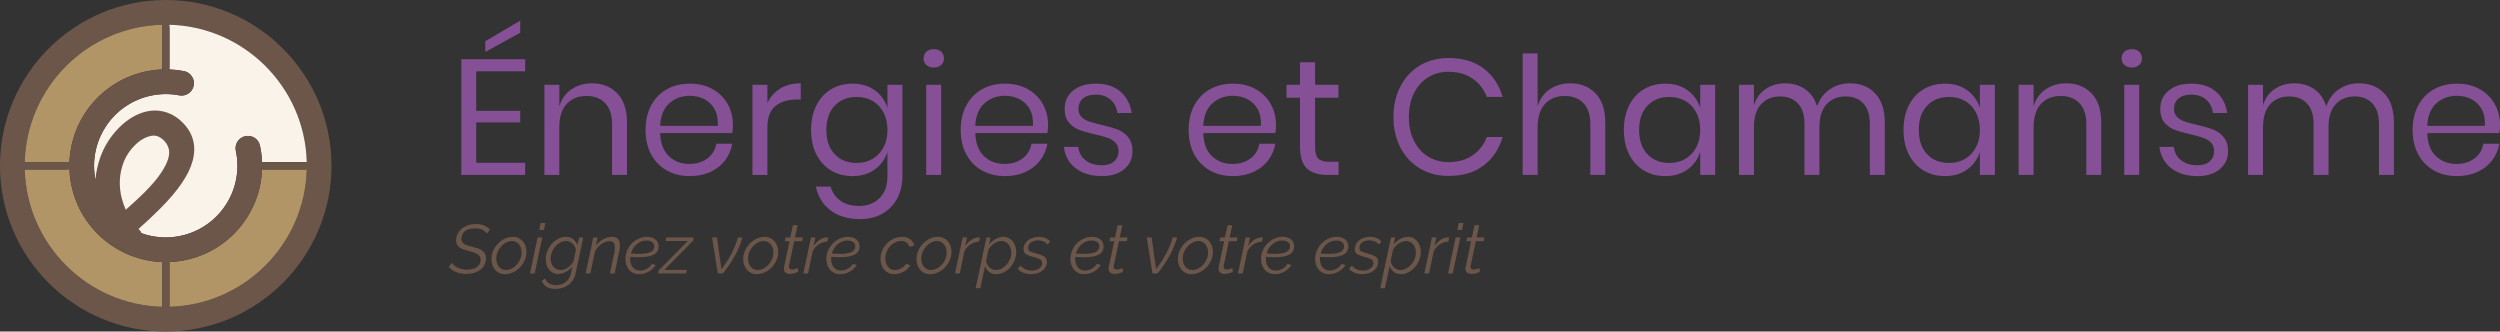 <?xml version="1.0" encoding="UTF-8"?> <svg xmlns="http://www.w3.org/2000/svg" xmlns:xlink="http://www.w3.org/1999/xlink" version="1.1" id="Calque_1" x="0px" y="0px" width="450px" height="59.672px" viewBox="0 0 450 59.672" xml:space="preserve"><rect x="0" y="0" width="450" height="59.672" fill="#333333" stroke="none"/> <g> <path fill="#6C5649" d="M29.836,0C13.382,0,0,13.383,0,29.836c0,16.45,13.382,29.836,29.836,29.836 c16.449,0,29.836-13.387,29.836-29.836C59.672,13.383,46.285,0,29.836,0z M30.503,55.218c-0.222,0.005-0.445,0.009-0.667,0.009 c-0.222,0-0.445-0.004-0.667-0.009C15.698,54.868,4.805,43.974,4.454,30.502c-0.005-0.222-0.009-0.444-0.009-0.667 c0-0.222,0.004-0.444,0.009-0.667C4.805,15.609,15.845,4.658,29.44,4.449c0.129-0.004,0.262-0.004,0.396-0.004 c0.129,0,0.262,0,0.391,0.004c13.6,0.205,24.64,11.156,24.991,24.721c0.005,0.222,0.009,0.445,0.009,0.667 c0,0.222-0.004,0.445-0.009,0.667C54.867,43.974,43.974,54.868,30.503,55.218z"></path> <path fill="#B29567" d="M55.218,30.502c-0.351,13.472-11.244,24.365-24.715,24.716v-8.049c0.982-0.04,1.969-0.164,2.946-0.374 c2.289-0.483,4.414-1.408,6.32-2.736c1.835-1.285,3.391-2.894,4.614-4.787c1.226-1.89,2.062-3.96,2.489-6.165 c0.165-0.862,0.262-1.733,0.298-2.604H55.218z"></path> <path fill="#B29567" d="M29.44,4.449c-0.165,0.12-0.271,0.311-0.271,0.534v7.52c-0.987,0.04-1.973,0.165-2.951,0.369 c-2.289,0.489-4.414,1.414-6.315,2.742c-1.84,1.285-3.396,2.894-4.618,4.783c-1.227,1.893-2.062,3.964-2.484,6.169 c-0.182,0.956-0.289,1.916-0.311,2.88c-0.12-0.169-0.316-0.276-0.538-0.276H4.454C4.805,15.609,15.845,4.658,29.44,4.449z"></path> <path fill="#B29567" d="M29.169,47.169v8.049C15.698,54.868,4.805,43.974,4.454,30.502h7.498c0.222,0,0.417-0.106,0.538-0.276 c0.026,1.077,0.151,2.152,0.382,3.222c0.489,2.289,1.409,4.414,2.742,6.321c1.284,1.835,2.893,3.391,4.782,4.617 c1.893,1.223,3.964,2.063,6.165,2.485C27.427,47.041,28.298,47.138,29.169,47.169z"></path> <path fill="#FAF3EA" d="M30.227,4.449c0.165,0.116,0.276,0.311,0.276,0.534v7.52c0.871,0.031,1.742,0.129,2.604,0.298 c1.205,0.231,1.995,1.396,1.76,2.6c-0.231,1.204-1.396,1.996-2.6,1.765c-1.694-0.329-3.418-0.307-5.121,0.053 c-1.707,0.365-3.284,1.049-4.698,2.041c-1.369,0.956-2.524,2.151-3.436,3.556c-0.685,1.053-1.204,2.187-1.555,3.374v0.004 c-0.12,0.4-0.214,0.804-0.293,1.213c-0.329,1.693-0.311,3.413,0.053,5.12c0.364,1.703,1.049,3.284,2.036,4.698 c0.36,0.511,0.751,0.995,1.178,1.443c0.004,0.005,0.004,0.005,0.004,0.005c0.707,0.752,1.502,1.419,2.378,1.986 c0,0,0.004,0,0.004,0.005c1.409,0.907,2.947,1.529,4.582,1.845c0.067,0.014,0.138,0.026,0.205,0.031 c1.631,0.293,3.28,0.263,4.916-0.089c1.707-0.36,3.289-1.049,4.702-2.035c1.365-0.956,2.521-2.151,3.432-3.56 c0.915-1.405,1.538-2.947,1.853-4.588c0.324-1.693,0.307-3.417-0.058-5.12c-0.253-1.2,0.511-2.382,1.711-2.635 c1.201-0.258,2.378,0.506,2.636,1.707c0.209,0.982,0.333,1.965,0.374,2.951h8.048C54.867,15.604,43.827,4.654,30.227,4.449z"></path> <path fill="#6C5649" d="M47.17,29.169c-0.04-0.986-0.165-1.969-0.374-2.951c-0.258-1.2-1.435-1.964-2.636-1.707 c-1.2,0.253-1.964,1.436-1.711,2.635c0.365,1.703,0.382,3.427,0.058,5.12c-0.315,1.641-0.938,3.183-1.853,4.588 c-0.911,1.408-2.067,2.604-3.432,3.56c-1.413,0.986-2.996,1.675-4.702,2.035c-1.636,0.352-3.285,0.382-4.916,0.089 c-0.066-0.005-0.138-0.018-0.205-0.031c-0.666-0.128-1.315-0.311-1.947-0.54c-0.031-0.171-0.112-0.337-0.245-0.469 c-0.095-0.095-0.188-0.192-0.278-0.291c0.664-0.579,1.275-1.131,1.824-1.648c0.745-0.699,1.434-1.366,2.048-1.981 c3.264-3.263,5.182-6.078,5.868-8.606c0.724-2.671,0.114-5.002-1.812-6.929c-0.841-0.84-1.771-1.439-2.765-1.779 c-0.992-0.339-2.008-0.447-3.02-0.321c-0.987,0.124-1.975,0.452-2.936,0.975c-0.94,0.512-1.824,1.179-2.627,1.982 c-1.56,1.56-2.711,3.35-3.423,5.322c-0.484,1.341-0.786,2.707-0.912,4.082c-0.32-1.634-0.326-3.279-0.012-4.899 c0.08-0.41,0.173-0.813,0.293-1.213v-0.004c0.351-1.187,0.871-2.32,1.555-3.374c0.912-1.405,2.067-2.6,3.436-3.556 c1.414-0.991,2.991-1.676,4.698-2.041c1.703-0.359,3.427-0.382,5.121-0.053c1.204,0.231,2.369-0.561,2.6-1.765 c0.235-1.204-0.555-2.369-1.76-2.6c-0.862-0.169-1.734-0.267-2.604-0.298c-0.445-0.018-0.889-0.018-1.333,0 c-0.987,0.04-1.973,0.165-2.951,0.369c-2.289,0.489-4.414,1.414-6.315,2.742c-1.84,1.285-3.396,2.894-4.618,4.783 c-1.227,1.893-2.062,3.964-2.484,6.169c-0.182,0.956-0.289,1.916-0.311,2.88c-0.004,0.257-0.004,0.52,0,0.781 c0.026,1.077,0.151,2.152,0.382,3.222c0.489,2.289,1.409,4.414,2.742,6.321c1.284,1.835,2.893,3.391,4.782,4.617 c1.893,1.223,3.964,2.063,6.165,2.485c0.867,0.168,1.738,0.266,2.609,0.297c0.218,0.009,0.436,0.013,0.654,0.013 c0.226,0,0.453-0.004,0.68-0.013c0.982-0.04,1.969-0.164,2.946-0.374c2.289-0.483,4.414-1.408,6.32-2.736 c1.835-1.285,3.391-2.894,4.614-4.787c1.226-1.89,2.062-3.96,2.489-6.165c0.165-0.862,0.262-1.733,0.298-2.604 C47.188,30.058,47.188,29.614,47.17,29.169z M22.64,37.755c-0.296-0.659-0.54-1.356-0.728-2.084 c-0.284-1.094-0.396-2.212-0.336-3.323c0.06-1.106,0.306-2.21,0.73-3.282c0.415-1.046,1.08-2.033,1.978-2.931 c0.865-0.865,1.815-1.423,2.822-1.659c0.875-0.205,1.644,0.06,2.417,0.834c0.401,0.401,0.673,0.859,0.83,1.4 c0.15,0.516,0.127,1.128-0.067,1.82c-0.215,0.762-0.663,1.652-1.333,2.646c-0.687,1.021-1.671,2.176-2.925,3.43 c-0.6,0.6-1.255,1.221-1.947,1.848C23.629,36.867,23.148,37.3,22.64,37.755z"></path> <path fill="#6C5649" d="M13.951,29.836c0,0.147-0.048,0.28-0.128,0.391c-0.12,0.169-0.316,0.276-0.538,0.276H3.556 c-0.369,0-0.667-0.297-0.667-0.667c0-0.369,0.298-0.667,0.667-0.667h9.729c0.222,0,0.418,0.107,0.538,0.276 C13.903,29.556,13.951,29.689,13.951,29.836z"></path> <path fill="#6C5649" d="M57.45,29.836c0,0.369-0.355,0.667-0.795,0.667H45.081c-0.436,0-0.791-0.297-0.791-0.667 c0-0.369,0.355-0.667,0.791-0.667h11.574C57.094,29.169,57.45,29.467,57.45,29.836z"></path> <path fill="#6C5649" d="M30.503,46.925v9.733c0,0.365-0.303,0.667-0.667,0.667c-0.369,0-0.667-0.302-0.667-0.667v-9.733 c0-0.369,0.298-0.666,0.667-0.666C30.2,46.259,30.503,46.556,30.503,46.925z"></path> <path fill="#6C5649" d="M30.503,2.315v9.733c0,0.365-0.303,0.667-0.667,0.667c-0.369,0-0.667-0.302-0.667-0.667V2.315 c0-0.222,0.106-0.413,0.271-0.533c0.111-0.084,0.249-0.133,0.396-0.133c0.146,0,0.28,0.049,0.391,0.133 C30.392,1.898,30.503,2.094,30.503,2.315z"></path> </g> <g> <path fill="#855095" d="M85.721,12.836v7.125h7.922v2.069h-7.922v7.272h8.81v2.188h-11.5v-20.84h11.5v2.187H85.721z M93.644,5.89 l-6.296,3.459V7.427l6.296-3.725V5.89z"></path> <path fill="#855095" d="M111.115,16.813c1.162,1.211,1.744,2.961,1.744,5.247v9.43h-2.69v-9.193c0-1.616-0.414-2.857-1.242-3.725 c-0.828-0.867-1.951-1.301-3.37-1.301c-1.478,0-2.661,0.478-3.547,1.434c-0.887,0.956-1.33,2.35-1.33,4.183v8.602h-2.69V15.261 h2.69v3.843c0.414-1.32,1.148-2.336,2.202-3.045c1.054-0.709,2.271-1.064,3.651-1.064 C108.424,14.995,109.952,15.601,111.115,16.813z"></path> <path fill="#855095" d="M131.807,23.952H118.83c0.059,1.853,0.586,3.242,1.582,4.168c0.995,0.927,2.212,1.39,3.651,1.39 c1.301,0,2.39-0.33,3.267-0.99c0.876-0.66,1.414-1.542,1.611-2.646h2.868c-0.198,1.123-0.636,2.128-1.316,3.015 c-0.68,0.887-1.562,1.577-2.646,2.069c-1.084,0.493-2.306,0.739-3.666,0.739c-1.557,0-2.937-0.335-4.139-1.005 c-1.202-0.67-2.143-1.631-2.823-2.882c-0.68-1.251-1.02-2.724-1.02-4.419c0-1.695,0.34-3.173,1.02-4.434 c0.68-1.261,1.621-2.227,2.823-2.897c1.202-0.67,2.582-1.005,4.139-1.005c1.576,0,2.951,0.335,4.124,1.005 c1.172,0.67,2.069,1.567,2.689,2.69c0.621,1.124,0.932,2.365,0.932,3.725C131.925,23.045,131.885,23.538,131.807,23.952z M128.614,19.636c-0.454-0.808-1.074-1.409-1.862-1.803c-0.789-0.394-1.646-0.591-2.572-0.591c-1.478,0-2.72,0.458-3.725,1.375 c-1.005,0.916-1.547,2.261-1.626,4.035h10.376C129.265,21.449,129.068,20.444,128.614,19.636z"></path> <path fill="#855095" d="M140.468,15.926c1.024-0.621,2.247-0.931,3.666-0.931v2.926h-0.828c-1.518,0-2.759,0.389-3.725,1.167 c-0.966,0.779-1.448,2.064-1.448,3.858v8.543h-2.69V15.261h2.69v3.281C138.665,17.418,139.443,16.546,140.468,15.926z"></path> <path fill="#855095" d="M157.451,16.236c1.093,0.789,1.857,1.843,2.291,3.163v-4.139h2.689v16.496c0,1.497-0.315,2.827-0.946,3.99 c-0.631,1.163-1.518,2.069-2.661,2.72s-2.473,0.976-3.991,0.976c-2.188,0-3.971-0.527-5.351-1.581 c-1.379-1.056-2.256-2.479-2.631-4.271h2.661c0.315,1.083,0.911,1.937,1.789,2.556c0.876,0.621,2.005,0.932,3.385,0.932 c1.458,0,2.665-0.468,3.621-1.404c0.956-0.936,1.434-2.242,1.434-3.916v-4.405c-0.434,1.32-1.198,2.375-2.291,3.163 c-1.094,0.789-2.429,1.183-4.006,1.183c-1.439,0-2.72-0.335-3.843-1.005c-1.123-0.67-2.005-1.631-2.646-2.882 c-0.641-1.251-0.96-2.724-0.96-4.419c0-1.695,0.32-3.173,0.96-4.434c0.64-1.261,1.522-2.227,2.646-2.897 c1.124-0.67,2.404-1.005,3.843-1.005C155.022,15.054,156.357,15.448,157.451,16.236z M150.238,19.03 c-0.995,1.055-1.493,2.508-1.493,4.36c0,1.853,0.498,3.306,1.493,4.36c0.995,1.055,2.32,1.582,3.976,1.582 c1.064,0,2.015-0.247,2.853-0.739c0.837-0.493,1.493-1.187,1.966-2.084c0.473-0.896,0.71-1.936,0.71-3.118s-0.237-2.227-0.71-3.133 s-1.128-1.601-1.966-2.084c-0.838-0.482-1.789-0.724-2.853-0.724C152.558,17.448,151.233,17.976,150.238,19.03z"></path> <path fill="#855095" d="M166.748,9.304c0.334-0.305,0.778-0.458,1.33-0.458s0.995,0.153,1.33,0.458 c0.335,0.306,0.502,0.706,0.502,1.198c0,0.493-0.167,0.892-0.502,1.197c-0.335,0.306-0.778,0.458-1.33,0.458 s-0.996-0.152-1.33-0.458c-0.335-0.306-0.503-0.705-0.503-1.197C166.245,10.009,166.412,9.61,166.748,9.304z M169.408,15.261V31.49 h-2.69V15.261H169.408z"></path> <path fill="#855095" d="M188.534,23.952h-12.978c0.06,1.853,0.586,3.242,1.582,4.168c0.995,0.927,2.212,1.39,3.65,1.39 c1.301,0,2.39-0.33,3.267-0.99c0.876-0.66,1.414-1.542,1.611-2.646h2.867c-0.197,1.123-0.636,2.128-1.315,3.015 c-0.68,0.887-1.562,1.577-2.646,2.069c-1.084,0.493-2.306,0.739-3.666,0.739c-1.557,0-2.937-0.335-4.138-1.005 c-1.203-0.67-2.144-1.631-2.823-2.882s-1.02-2.724-1.02-4.419c0-1.695,0.34-3.173,1.02-4.434s1.621-2.227,2.823-2.897 c1.202-0.67,2.582-1.005,4.138-1.005c1.577,0,2.951,0.335,4.125,1.005c1.172,0.67,2.069,1.567,2.689,2.69 c0.621,1.124,0.932,2.365,0.932,3.725C188.652,23.045,188.612,23.538,188.534,23.952z M185.341,19.636 c-0.454-0.808-1.074-1.409-1.862-1.803c-0.789-0.394-1.646-0.591-2.572-0.591c-1.478,0-2.72,0.458-3.725,1.375 c-1.005,0.916-1.547,2.261-1.626,4.035h10.376C185.992,21.449,185.794,20.444,185.341,19.636z"></path> <path fill="#855095" d="M201.674,16.488c1.113,0.956,1.788,2.242,2.025,3.857h-2.572c-0.118-0.965-0.517-1.759-1.198-2.379 c-0.68-0.621-1.591-0.932-2.734-0.932c-0.966,0-1.72,0.232-2.261,0.695c-0.542,0.463-0.813,1.089-0.813,1.877 c0,0.591,0.182,1.069,0.547,1.434c0.364,0.365,0.817,0.641,1.359,0.828c0.542,0.188,1.286,0.389,2.232,0.606 c1.202,0.276,2.173,0.557,2.912,0.843c0.739,0.286,1.37,0.744,1.892,1.374c0.521,0.631,0.783,1.478,0.783,2.542 c0,1.321-0.498,2.395-1.493,3.223c-0.995,0.827-2.32,1.241-3.976,1.241c-1.932,0-3.508-0.463-4.73-1.389 c-1.222-0.926-1.941-2.217-2.158-3.873h2.602c0.098,0.985,0.527,1.784,1.286,2.395c0.759,0.611,1.759,0.916,3.001,0.916 c0.926,0,1.65-0.236,2.172-0.709s0.784-1.094,0.784-1.862c0-0.631-0.188-1.133-0.562-1.508c-0.375-0.374-0.838-0.66-1.39-0.857 c-0.552-0.197-1.311-0.403-2.276-0.621c-1.202-0.276-2.163-0.551-2.882-0.828c-0.719-0.276-1.33-0.714-1.833-1.315 c-0.502-0.601-0.754-1.414-0.754-2.438c0-1.36,0.502-2.458,1.508-3.296c1.005-0.838,2.375-1.257,4.109-1.257 C199.087,15.054,200.56,15.532,201.674,16.488z"></path> <path fill="#855095" d="M229.564,23.952h-12.978c0.059,1.853,0.586,3.242,1.582,4.168c0.995,0.927,2.212,1.39,3.65,1.39 c1.301,0,2.39-0.33,3.267-0.99c0.876-0.66,1.414-1.542,1.61-2.646h2.868c-0.197,1.123-0.636,2.128-1.315,3.015 c-0.68,0.887-1.562,1.577-2.646,2.069c-1.084,0.493-2.306,0.739-3.666,0.739c-1.557,0-2.937-0.335-4.138-1.005 c-1.203-0.67-2.144-1.631-2.823-2.882s-1.02-2.724-1.02-4.419c0-1.695,0.34-3.173,1.02-4.434s1.621-2.227,2.823-2.897 c1.202-0.67,2.582-1.005,4.138-1.005c1.577,0,2.951,0.335,4.125,1.005c1.172,0.67,2.069,1.567,2.689,2.69 c0.621,1.124,0.932,2.365,0.932,3.725C229.683,23.045,229.643,23.538,229.564,23.952z M226.372,19.636 c-0.453-0.808-1.074-1.409-1.862-1.803c-0.789-0.394-1.646-0.591-2.572-0.591c-1.478,0-2.72,0.458-3.725,1.375 c-1.005,0.916-1.547,2.261-1.626,4.035h10.376C227.022,21.449,226.825,20.444,226.372,19.636z"></path> <path fill="#855095" d="M240.945,29.125v2.365h-2.01c-1.655,0-2.893-0.394-3.71-1.182c-0.818-0.788-1.227-2.109-1.227-3.961v-8.75 h-2.424v-2.335h2.424v-4.05h2.72v4.05h4.198v2.335h-4.198v8.809c0,1.045,0.192,1.759,0.577,2.143 c0.384,0.384,1.049,0.577,1.995,0.577H240.945z"></path> <path fill="#855095" d="M267.047,12.319c1.655,1.252,2.798,2.961,3.429,5.129h-2.838c-0.531-1.379-1.389-2.478-2.571-3.296 c-1.183-0.817-2.632-1.227-4.346-1.227c-1.359,0-2.577,0.331-3.65,0.991c-1.074,0.66-1.922,1.606-2.543,2.837 c-0.62,1.232-0.931,2.675-0.931,4.331c0,1.636,0.311,3.064,0.931,4.286c0.621,1.222,1.469,2.163,2.543,2.823 c1.073,0.661,2.291,0.99,3.65,0.99c1.714,0,3.163-0.409,4.346-1.227c1.183-0.817,2.04-1.916,2.571-3.296h2.838 c-0.631,2.168-1.773,3.877-3.429,5.129c-1.656,1.252-3.754,1.877-6.297,1.877c-1.951,0-3.676-0.448-5.173-1.345 c-1.498-0.897-2.666-2.148-3.504-3.754c-0.837-1.606-1.255-3.434-1.255-5.483c0-2.07,0.418-3.912,1.255-5.528 c0.838-1.616,2.006-2.872,3.504-3.769c1.497-0.897,3.222-1.346,5.173-1.346C263.293,10.442,265.391,11.068,267.047,12.319z"></path> <path fill="#855095" d="M287.208,16.813c1.162,1.211,1.743,2.961,1.743,5.247v9.43h-2.689v-9.193c0-1.616-0.413-2.857-1.241-3.725 s-1.951-1.301-3.37-1.301c-1.479,0-2.661,0.478-3.547,1.434c-0.888,0.956-1.331,2.35-1.331,4.183v8.602h-2.69V9.614h2.69v9.49 c0.414-1.32,1.147-2.336,2.202-3.045c1.055-0.709,2.271-1.064,3.651-1.064C284.516,14.995,286.043,15.601,287.208,16.813z"></path> <path fill="#855095" d="M303.748,16.236c1.093,0.789,1.856,1.843,2.291,3.163v-4.139h2.689V31.49h-2.689v-4.138 c-0.435,1.32-1.198,2.375-2.291,3.163c-1.095,0.789-2.43,1.183-4.006,1.183c-1.438,0-2.72-0.335-3.843-1.005 c-1.124-0.67-2.006-1.631-2.646-2.882s-0.961-2.724-0.961-4.419c0-1.695,0.32-3.173,0.961-4.434s1.522-2.227,2.646-2.897 c1.123-0.67,2.404-1.005,3.843-1.005C301.318,15.054,302.653,15.448,303.748,16.236z M296.534,19.03 c-0.995,1.055-1.492,2.508-1.492,4.36c0,1.853,0.497,3.306,1.492,4.36c0.996,1.055,2.321,1.582,3.977,1.582 c1.064,0,2.015-0.247,2.854-0.739c0.836-0.493,1.492-1.187,1.965-2.084c0.473-0.896,0.71-1.936,0.71-3.118s-0.237-2.227-0.71-3.133 s-1.129-1.601-1.965-2.084c-0.839-0.482-1.789-0.724-2.854-0.724C298.855,17.448,297.53,17.976,296.534,19.03z"></path> <path fill="#855095" d="M337.536,16.813c1.152,1.211,1.729,2.961,1.729,5.247v9.43h-2.69v-9.193c0-1.596-0.389-2.818-1.168-3.666 c-0.778-0.847-1.847-1.271-3.207-1.271c-1.419,0-2.557,0.469-3.414,1.404c-0.857,0.937-1.286,2.311-1.286,4.124v8.602h-2.689 v-9.193c0-1.596-0.396-2.818-1.183-3.666c-0.788-0.847-1.854-1.271-3.193-1.271c-1.438,0-2.587,0.469-3.443,1.404 c-0.857,0.937-1.286,2.311-1.286,4.124v8.602h-2.69V15.261h2.69v3.695c0.395-1.281,1.099-2.262,2.113-2.941s2.183-1.02,3.504-1.02 c1.379,0,2.576,0.35,3.591,1.049c1.015,0.7,1.739,1.729,2.174,3.089c0.452-1.32,1.211-2.34,2.275-3.06 c1.064-0.719,2.267-1.079,3.606-1.079C334.861,14.995,336.382,15.601,337.536,16.813z"></path> <path fill="#855095" d="M354.089,16.236c1.093,0.789,1.857,1.843,2.291,3.163v-4.139h2.689V31.49h-2.689v-4.138 c-0.434,1.32-1.198,2.375-2.291,3.163c-1.094,0.789-2.43,1.183-4.005,1.183c-1.439,0-2.721-0.335-3.844-1.005 c-1.124-0.67-2.005-1.631-2.646-2.882s-0.961-2.724-0.961-4.419c0-1.695,0.32-3.173,0.961-4.434s1.521-2.227,2.646-2.897 c1.123-0.67,2.404-1.005,3.844-1.005C351.66,15.054,352.996,15.448,354.089,16.236z M346.876,19.03 c-0.995,1.055-1.493,2.508-1.493,4.36c0,1.853,0.498,3.306,1.493,4.36c0.995,1.055,2.32,1.582,3.976,1.582 c1.064,0,2.015-0.247,2.854-0.739c0.836-0.493,1.492-1.187,1.965-2.084c0.473-0.896,0.71-1.936,0.71-3.118s-0.237-2.227-0.71-3.133 s-1.129-1.601-1.965-2.084c-0.839-0.482-1.789-0.724-2.854-0.724C349.197,17.448,347.872,17.976,346.876,19.03z"></path> <path fill="#855095" d="M376.482,16.813c1.163,1.211,1.743,2.961,1.743,5.247v9.43h-2.689v-9.193c0-1.616-0.413-2.857-1.241-3.725 c-0.827-0.867-1.951-1.301-3.37-1.301c-1.479,0-2.66,0.478-3.547,1.434c-0.888,0.956-1.331,2.35-1.331,4.183v8.602h-2.69V15.261 h2.69v3.843c0.414-1.32,1.147-2.336,2.203-3.045c1.054-0.709,2.271-1.064,3.65-1.064C373.792,14.995,375.318,15.601,376.482,16.813 z"></path> <path fill="#855095" d="M382.393,9.304c0.335-0.305,0.779-0.458,1.33-0.458c0.552,0,0.995,0.153,1.33,0.458 c0.335,0.306,0.503,0.706,0.503,1.198c0,0.493-0.168,0.892-0.503,1.197s-0.778,0.458-1.33,0.458c-0.551,0-0.995-0.152-1.33-0.458 s-0.502-0.705-0.502-1.197C381.891,10.009,382.058,9.61,382.393,9.304z M385.053,15.261V31.49h-2.689V15.261H385.053z"></path> <path fill="#855095" d="M398.875,16.488c1.112,0.956,1.788,2.242,2.024,3.857h-2.571c-0.118-0.965-0.518-1.759-1.197-2.379 c-0.681-0.621-1.592-0.932-2.734-0.932c-0.966,0-1.72,0.232-2.262,0.695c-0.543,0.463-0.813,1.089-0.813,1.877 c0,0.591,0.182,1.069,0.546,1.434c0.364,0.365,0.818,0.641,1.361,0.828c0.541,0.188,1.285,0.389,2.23,0.606 c1.202,0.276,2.173,0.557,2.912,0.843s1.37,0.744,1.892,1.374c0.522,0.631,0.784,1.478,0.784,2.542 c0,1.321-0.498,2.395-1.493,3.223c-0.995,0.827-2.32,1.241-3.976,1.241c-1.932,0-3.509-0.463-4.73-1.389 c-1.223-0.926-1.941-2.217-2.157-3.873h2.602c0.098,0.985,0.526,1.784,1.286,2.395c0.758,0.611,1.758,0.916,3,0.916 c0.926,0,1.65-0.236,2.172-0.709c0.522-0.473,0.784-1.094,0.784-1.862c0-0.631-0.188-1.133-0.563-1.508 c-0.374-0.374-0.837-0.66-1.389-0.857c-0.553-0.197-1.311-0.403-2.276-0.621c-1.202-0.276-2.163-0.551-2.882-0.828 c-0.72-0.276-1.33-0.714-1.834-1.315c-0.502-0.601-0.753-1.414-0.753-2.438c0-1.36,0.503-2.458,1.508-3.296 c1.005-0.838,2.374-1.257,4.108-1.257C396.288,15.054,397.76,15.532,398.875,16.488z"></path> <path fill="#855095" d="M429.173,16.813c1.153,1.211,1.73,2.961,1.73,5.247v9.43h-2.691v-9.193c0-1.596-0.389-2.818-1.167-3.666 c-0.779-0.847-1.848-1.271-3.207-1.271c-1.42,0-2.558,0.469-3.415,1.404c-0.856,0.937-1.286,2.311-1.286,4.124v8.602h-2.689v-9.193 c0-1.596-0.395-2.818-1.183-3.666s-1.853-1.271-3.192-1.271c-1.439,0-2.587,0.469-3.444,1.404 c-0.857,0.937-1.286,2.311-1.286,4.124v8.602h-2.689V15.261h2.689v3.695c0.395-1.281,1.099-2.262,2.114-2.941 c1.015-0.68,2.182-1.02,3.503-1.02c1.38,0,2.576,0.35,3.591,1.049c1.016,0.7,1.74,1.729,2.174,3.089 c0.452-1.32,1.212-2.34,2.275-3.06c1.064-0.719,2.267-1.079,3.606-1.079C426.499,14.995,428.021,15.601,429.173,16.813z"></path> <path fill="#855095" d="M449.881,23.952h-12.978c0.06,1.853,0.587,3.242,1.582,4.168c0.995,0.927,2.212,1.39,3.65,1.39 c1.301,0,2.39-0.33,3.267-0.99c0.877-0.66,1.414-1.542,1.611-2.646h2.867c-0.196,1.123-0.636,2.128-1.315,3.015 c-0.68,0.887-1.563,1.577-2.646,2.069c-1.084,0.493-2.306,0.739-3.665,0.739c-1.558,0-2.937-0.335-4.139-1.005 c-1.203-0.67-2.144-1.631-2.824-2.882c-0.68-1.251-1.02-2.724-1.02-4.419c0-1.695,0.34-3.173,1.02-4.434 c0.681-1.261,1.621-2.227,2.824-2.897c1.202-0.67,2.581-1.005,4.139-1.005c1.575,0,2.951,0.335,4.123,1.005 c1.173,0.67,2.069,1.567,2.69,2.69c0.621,1.124,0.932,2.365,0.932,3.725C450,23.045,449.959,23.538,449.881,23.952z M446.689,19.636c-0.453-0.808-1.074-1.409-1.862-1.803c-0.789-0.394-1.646-0.591-2.571-0.591c-1.479,0-2.721,0.458-3.726,1.375 c-1.005,0.916-1.548,2.261-1.626,4.035h10.376C447.339,21.449,447.142,20.444,446.689,19.636z"></path> <path fill="#6C5649" d="M83.873,49.301c-1.319,0-2.356-0.427-3.111-1.281l0.585-0.71c0.224,0.341,0.57,0.629,1.039,0.865 s1.027,0.355,1.674,0.355c0.755,0,1.353-0.156,1.792-0.468c0.44-0.312,0.66-0.761,0.66-1.35c0-0.217-0.048-0.4-0.144-0.555 c-0.095-0.152-0.236-0.29-0.422-0.41c-0.187-0.12-0.413-0.225-0.678-0.312c-0.266-0.087-0.573-0.176-0.921-0.268 c-0.356-0.091-0.674-0.188-0.952-0.292c-0.278-0.104-0.512-0.226-0.703-0.367c-0.191-0.141-0.336-0.31-0.436-0.504 c-0.1-0.195-0.149-0.426-0.149-0.69c0-0.465,0.093-0.882,0.28-1.251c0.187-0.368,0.442-0.682,0.766-0.939 c0.324-0.257,0.703-0.455,1.139-0.591c0.435-0.137,0.906-0.206,1.412-0.206c0.556,0,1.04,0.09,1.45,0.268 c0.411,0.179,0.753,0.429,1.027,0.753l-0.561,0.697c-0.166-0.282-0.432-0.511-0.796-0.685c-0.365-0.174-0.796-0.261-1.294-0.261 c-0.431,0-0.803,0.049-1.114,0.148s-0.568,0.237-0.771,0.41c-0.204,0.175-0.354,0.381-0.448,0.616 c-0.096,0.237-0.143,0.492-0.143,0.767c0,0.198,0.041,0.369,0.125,0.51c0.083,0.142,0.207,0.264,0.373,0.366 c0.166,0.104,0.373,0.195,0.623,0.274c0.249,0.078,0.539,0.16,0.871,0.243c0.366,0.091,0.697,0.188,0.996,0.292 c0.299,0.104,0.554,0.232,0.766,0.386c0.211,0.154,0.375,0.338,0.491,0.554c0.117,0.216,0.174,0.478,0.174,0.784 c0,0.474-0.093,0.888-0.28,1.244c-0.187,0.357-0.442,0.653-0.765,0.891C86.1,48.823,85.72,49,85.285,49.121 C84.849,49.242,84.378,49.301,83.873,49.301z"></path> <path fill="#6C5649" d="M90.891,49.351c-0.381,0-0.724-0.072-1.026-0.218c-0.303-0.145-0.558-0.34-0.766-0.584 c-0.207-0.245-0.367-0.531-0.479-0.859c-0.112-0.328-0.168-0.678-0.168-1.052c0-0.522,0.106-1.024,0.317-1.506 c0.212-0.48,0.496-0.906,0.852-1.275c0.357-0.369,0.768-0.666,1.232-0.891c0.464-0.223,0.954-0.336,1.468-0.336 c0.381,0,0.722,0.074,1.021,0.219c0.299,0.146,0.554,0.34,0.766,0.585s0.373,0.533,0.485,0.865 c0.112,0.332,0.168,0.685,0.168,1.058c0,0.514-0.106,1.012-0.317,1.492c-0.211,0.482-0.494,0.907-0.846,1.276 c-0.353,0.37-0.764,0.665-1.232,0.89S91.405,49.351,90.891,49.351z M91.053,48.605c0.349,0,0.693-0.085,1.034-0.256 c0.34-0.169,0.643-0.397,0.908-0.684c0.266-0.287,0.481-0.618,0.647-0.996c0.166-0.377,0.249-0.778,0.249-1.201 c0-0.29-0.042-0.564-0.125-0.82c-0.083-0.258-0.201-0.48-0.354-0.666c-0.154-0.188-0.336-0.334-0.548-0.442 c-0.211-0.107-0.446-0.161-0.703-0.161c-0.348,0-0.69,0.085-1.026,0.255s-0.639,0.4-0.909,0.69 c-0.27,0.291-0.488,0.627-0.653,1.008c-0.166,0.382-0.249,0.784-0.249,1.207c0,0.29,0.041,0.563,0.124,0.815 s0.201,0.473,0.355,0.659c0.153,0.188,0.336,0.332,0.547,0.436C90.562,48.553,90.796,48.605,91.053,48.605z"></path> <path fill="#6C5649" d="M96.765,42.744h0.846l-1.369,6.483h-0.846L96.765,42.744z M97.325,40.142h0.846l-0.261,1.245h-0.846 L97.325,40.142z"></path> <path fill="#6C5649" d="M99.988,52.001c-0.357,0-0.668-0.035-0.933-0.105c-0.266-0.07-0.498-0.168-0.697-0.292 s-0.367-0.278-0.504-0.46c-0.137-0.184-0.247-0.387-0.33-0.61l0.598-0.41c0.158,0.414,0.415,0.719,0.772,0.914 c0.356,0.194,0.767,0.292,1.231,0.292c0.299,0,0.589-0.043,0.872-0.13c0.282-0.087,0.541-0.217,0.777-0.386 c0.237-0.171,0.44-0.387,0.61-0.647c0.17-0.262,0.292-0.566,0.367-0.915l0.274-1.281c-0.158,0.208-0.336,0.394-0.535,0.561 c-0.199,0.165-0.411,0.307-0.635,0.422c-0.224,0.116-0.452,0.206-0.684,0.269c-0.233,0.062-0.461,0.093-0.685,0.093 c-0.357,0-0.674-0.072-0.952-0.218c-0.278-0.145-0.515-0.341-0.709-0.585s-0.342-0.528-0.442-0.853 c-0.1-0.323-0.149-0.663-0.149-1.021c0-0.506,0.099-0.999,0.298-1.481c0.199-0.48,0.467-0.908,0.803-1.281s0.724-0.674,1.164-0.902 c0.439-0.228,0.904-0.343,1.394-0.343c0.531,0,0.958,0.14,1.282,0.418c0.323,0.278,0.581,0.629,0.771,1.052l0.286-1.356h0.747 l-1.381,6.508c-0.1,0.456-0.266,0.856-0.498,1.201c-0.232,0.345-0.511,0.63-0.834,0.858c-0.324,0.229-0.681,0.4-1.07,0.517 C100.805,51.944,100.403,52.001,99.988,52.001z M100.884,48.605c0.232,0,0.473-0.046,0.722-0.138 c0.249-0.091,0.481-0.213,0.697-0.367c0.215-0.152,0.406-0.325,0.572-0.516c0.166-0.191,0.286-0.386,0.361-0.585l0.423-2.004 c-0.033-0.232-0.104-0.448-0.211-0.646c-0.108-0.2-0.239-0.369-0.393-0.511c-0.153-0.141-0.33-0.254-0.529-0.336 c-0.199-0.083-0.406-0.124-0.622-0.124c-0.39,0-0.755,0.095-1.095,0.286c-0.34,0.19-0.637,0.438-0.89,0.74 c-0.253,0.303-0.453,0.639-0.598,1.008s-0.217,0.732-0.217,1.089c0,0.29,0.041,0.563,0.125,0.815 c0.083,0.253,0.203,0.475,0.361,0.666c0.157,0.19,0.346,0.342,0.566,0.453C100.376,48.549,100.619,48.605,100.884,48.605z"></path> <path fill="#6C5649" d="M106.783,42.744h0.784l-0.324,1.468c0.174-0.231,0.375-0.445,0.604-0.641 c0.228-0.194,0.469-0.363,0.722-0.504c0.253-0.142,0.517-0.249,0.791-0.323c0.274-0.075,0.548-0.113,0.821-0.113 c0.506,0,0.867,0.138,1.083,0.412c0.216,0.273,0.324,0.651,0.324,1.132c0,0.191-0.015,0.388-0.043,0.591 c-0.03,0.204-0.069,0.425-0.118,0.666l-0.797,3.796h-0.846l0.771-3.621c0.083-0.407,0.125-0.76,0.125-1.059 c0-0.763-0.324-1.145-0.971-1.145c-0.232,0-0.475,0.046-0.728,0.137c-0.253,0.092-0.498,0.22-0.735,0.386 c-0.236,0.166-0.454,0.363-0.653,0.591c-0.199,0.229-0.365,0.476-0.498,0.741l-0.833,3.97h-0.846L106.783,42.744z"></path> <path fill="#6C5649" d="M115.071,49.351c-0.398,0-0.753-0.07-1.064-0.212c-0.311-0.141-0.573-0.336-0.784-0.584 c-0.211-0.249-0.373-0.54-0.485-0.871c-0.112-0.332-0.168-0.688-0.168-1.07c0-0.515,0.1-1.01,0.299-1.487 c0.199-0.477,0.473-0.9,0.821-1.27c0.349-0.369,0.761-0.666,1.238-0.891c0.477-0.223,0.994-0.336,1.55-0.336 c0.282,0,0.549,0.038,0.803,0.113c0.253,0.074,0.473,0.184,0.66,0.329c0.187,0.146,0.333,0.328,0.442,0.547 c0.107,0.221,0.162,0.472,0.162,0.754c0,0.639-0.282,1.12-0.846,1.443c-0.564,0.323-1.436,0.485-2.614,0.485 c-0.232,0-0.483-0.004-0.752-0.012c-0.27-0.009-0.563-0.025-0.878-0.05c-0.008,0.066-0.014,0.128-0.019,0.186 c-0.004,0.059-0.006,0.116-0.006,0.175c0,0.282,0.037,0.549,0.112,0.803c0.075,0.253,0.187,0.478,0.336,0.672 c0.149,0.195,0.336,0.349,0.56,0.461c0.224,0.111,0.485,0.167,0.784,0.167c0.199,0,0.402-0.028,0.61-0.087 c0.207-0.058,0.404-0.139,0.591-0.242c0.187-0.104,0.358-0.23,0.516-0.38c0.158-0.148,0.291-0.315,0.398-0.498l0.697,0.212 c-0.149,0.241-0.332,0.463-0.548,0.666s-0.454,0.377-0.715,0.522c-0.262,0.146-0.535,0.258-0.821,0.336 C115.662,49.312,115.369,49.351,115.071,49.351z M116.39,43.291c-0.373,0-0.713,0.067-1.021,0.199 c-0.307,0.133-0.58,0.307-0.821,0.523c-0.24,0.215-0.444,0.464-0.61,0.746s-0.29,0.572-0.373,0.871 c0.299,0.017,0.575,0.031,0.828,0.044c0.253,0.012,0.496,0.019,0.728,0.019c0.49,0,0.904-0.033,1.244-0.1 c0.34-0.067,0.614-0.158,0.821-0.273c0.208-0.117,0.357-0.258,0.448-0.424s0.137-0.345,0.137-0.535 c0-0.373-0.137-0.645-0.411-0.815C117.087,43.376,116.763,43.291,116.39,43.291z"></path> <path fill="#6C5649" d="M118.58,48.655l5.214-5.276H119.8l0.136-0.635h4.941l-0.112,0.572l-5.189,5.276h4.069l-0.149,0.635h-5.027 L118.58,48.655z"></path> <path fill="#6C5649" d="M128.175,42.744h0.884l0.796,5.699c0.722-0.93,1.335-1.879,1.842-2.85c0.506-0.971,0.883-1.921,1.132-2.85 h0.821c-0.622,2.182-1.8,4.343-3.534,6.483h-0.909L128.175,42.744z"></path> <path fill="#6C5649" d="M136.214,49.351c-0.382,0-0.724-0.072-1.027-0.218c-0.303-0.145-0.558-0.34-0.765-0.584 c-0.208-0.245-0.367-0.531-0.479-0.859c-0.112-0.328-0.168-0.678-0.168-1.052c0-0.522,0.105-1.024,0.317-1.506 c0.211-0.48,0.496-0.906,0.852-1.275c0.357-0.369,0.768-0.666,1.232-0.891c0.464-0.223,0.954-0.336,1.469-0.336 c0.381,0,0.722,0.074,1.021,0.219c0.299,0.146,0.554,0.34,0.766,0.585c0.211,0.245,0.373,0.533,0.485,0.865 c0.111,0.332,0.168,0.685,0.168,1.058c0,0.514-0.106,1.012-0.317,1.492c-0.212,0.482-0.494,0.907-0.847,1.276 c-0.353,0.37-0.763,0.665-1.232,0.89S136.728,49.351,136.214,49.351z M136.375,48.605c0.349,0,0.693-0.085,1.033-0.256 c0.34-0.169,0.643-0.397,0.908-0.684c0.265-0.287,0.481-0.618,0.647-0.996c0.166-0.377,0.249-0.778,0.249-1.201 c0-0.29-0.042-0.564-0.125-0.82c-0.083-0.258-0.201-0.48-0.354-0.666c-0.154-0.188-0.336-0.334-0.547-0.442 c-0.211-0.107-0.446-0.161-0.704-0.161c-0.348,0-0.69,0.085-1.026,0.255s-0.639,0.4-0.908,0.69 c-0.27,0.291-0.488,0.627-0.653,1.008c-0.166,0.382-0.249,0.784-0.249,1.207c0,0.29,0.041,0.563,0.125,0.815 c0.083,0.253,0.201,0.473,0.354,0.659c0.153,0.188,0.336,0.332,0.547,0.436C135.884,48.553,136.118,48.605,136.375,48.605z"></path> <path fill="#6C5649" d="M142.175,49.301c-0.315,0-0.574-0.076-0.777-0.23c-0.204-0.152-0.305-0.388-0.305-0.703 c0-0.091,0.012-0.194,0.037-0.311l0.983-4.642h-0.858l0.149-0.672h0.846l0.473-2.19h0.846l-0.473,2.19h1.418l-0.149,0.672h-1.406 l-0.896,4.219c-0.017,0.091-0.031,0.161-0.044,0.212c-0.013,0.05-0.019,0.095-0.019,0.137c0,0.19,0.058,0.327,0.174,0.41 c0.116,0.083,0.257,0.125,0.423,0.125c0.224,0,0.432-0.04,0.623-0.119c0.19-0.078,0.315-0.134,0.373-0.167l0.075,0.684 c-0.108,0.075-0.301,0.157-0.579,0.249C142.812,49.256,142.507,49.301,142.175,49.301z"></path> <path fill="#6C5649" d="M145.971,42.744h0.796l-0.336,1.556c0.324-0.474,0.69-0.849,1.101-1.127s0.828-0.425,1.25-0.441 c0.067,0,0.123,0.002,0.168,0.006c0.046,0.005,0.089,0.011,0.131,0.019l-0.162,0.734c-0.539,0.017-1.041,0.175-1.506,0.474 c-0.465,0.298-0.838,0.709-1.12,1.231l-0.846,4.032h-0.847L145.971,42.744z"></path> <path fill="#6C5649" d="M151.247,49.351c-0.398,0-0.753-0.07-1.064-0.212c-0.311-0.141-0.573-0.336-0.784-0.584 c-0.211-0.249-0.373-0.54-0.485-0.871c-0.112-0.332-0.168-0.688-0.168-1.07c0-0.515,0.1-1.01,0.299-1.487 c0.199-0.477,0.473-0.9,0.821-1.27c0.349-0.369,0.761-0.666,1.238-0.891c0.477-0.223,0.994-0.336,1.55-0.336 c0.282,0,0.549,0.038,0.803,0.113c0.253,0.074,0.473,0.184,0.66,0.329c0.187,0.146,0.333,0.328,0.442,0.547 c0.107,0.221,0.162,0.472,0.162,0.754c0,0.639-0.282,1.12-0.846,1.443c-0.564,0.323-1.436,0.485-2.614,0.485 c-0.232,0-0.483-0.004-0.752-0.012c-0.27-0.009-0.563-0.025-0.878-0.05c-0.008,0.066-0.014,0.128-0.019,0.186 c-0.004,0.059-0.006,0.116-0.006,0.175c0,0.282,0.037,0.549,0.112,0.803c0.075,0.253,0.187,0.478,0.336,0.672 c0.149,0.195,0.336,0.349,0.56,0.461c0.224,0.111,0.485,0.167,0.784,0.167c0.199,0,0.402-0.028,0.61-0.087 c0.207-0.058,0.404-0.139,0.591-0.242c0.187-0.104,0.358-0.23,0.516-0.38c0.158-0.148,0.291-0.315,0.398-0.498l0.697,0.212 c-0.149,0.241-0.332,0.463-0.548,0.666s-0.454,0.377-0.715,0.522c-0.262,0.146-0.535,0.258-0.821,0.336 C151.838,49.312,151.545,49.351,151.247,49.351z M152.566,43.291c-0.373,0-0.713,0.067-1.021,0.199 c-0.307,0.133-0.58,0.307-0.821,0.523c-0.24,0.215-0.444,0.464-0.61,0.746s-0.29,0.572-0.373,0.871 c0.299,0.017,0.575,0.031,0.828,0.044c0.253,0.012,0.496,0.019,0.728,0.019c0.49,0,0.904-0.033,1.244-0.1 c0.34-0.067,0.614-0.158,0.821-0.273c0.208-0.117,0.357-0.258,0.448-0.424s0.137-0.345,0.137-0.535 c0-0.373-0.137-0.645-0.411-0.815C153.263,43.376,152.939,43.291,152.566,43.291z"></path> <path fill="#6C5649" d="M160.954,49.351c-0.381,0-0.726-0.072-1.033-0.218c-0.307-0.145-0.566-0.343-0.778-0.591 c-0.211-0.249-0.373-0.539-0.485-0.871c-0.112-0.332-0.168-0.685-0.168-1.058c0-0.523,0.104-1.024,0.311-1.506 c0.208-0.48,0.487-0.907,0.84-1.276c0.352-0.368,0.763-0.661,1.232-0.877c0.469-0.215,0.969-0.324,1.5-0.324 c0.589,0,1.072,0.14,1.45,0.418s0.625,0.653,0.74,1.126l-0.871,0.262c-0.1-0.332-0.283-0.592-0.547-0.777 c-0.266-0.188-0.585-0.28-0.958-0.28c-0.365,0-0.716,0.082-1.052,0.249c-0.336,0.165-0.637,0.39-0.902,0.672 c-0.266,0.281-0.478,0.613-0.635,0.995c-0.158,0.382-0.237,0.784-0.237,1.207c0,0.299,0.042,0.574,0.125,0.827 c0.083,0.254,0.199,0.475,0.349,0.666c0.149,0.191,0.33,0.341,0.542,0.448c0.211,0.108,0.445,0.162,0.703,0.162 c0.199,0,0.4-0.029,0.604-0.087c0.203-0.059,0.396-0.14,0.578-0.243c0.183-0.104,0.347-0.222,0.492-0.354s0.255-0.274,0.33-0.424 l0.784,0.249c-0.133,0.232-0.303,0.447-0.51,0.641c-0.208,0.196-0.44,0.365-0.697,0.511c-0.258,0.146-0.532,0.258-0.821,0.336 C161.547,49.312,161.252,49.351,160.954,49.351z"></path> <path fill="#6C5649" d="M167.4,49.351c-0.381,0-0.724-0.072-1.026-0.218c-0.303-0.145-0.559-0.34-0.766-0.584 c-0.207-0.245-0.367-0.531-0.479-0.859s-0.168-0.678-0.168-1.052c0-0.522,0.106-1.024,0.317-1.506 c0.211-0.48,0.496-0.906,0.852-1.275c0.357-0.369,0.768-0.666,1.232-0.891c0.464-0.223,0.954-0.336,1.468-0.336 c0.381,0,0.722,0.074,1.021,0.219c0.299,0.146,0.554,0.34,0.766,0.585c0.211,0.245,0.373,0.533,0.485,0.865 c0.111,0.332,0.168,0.685,0.168,1.058c0,0.514-0.106,1.012-0.317,1.492c-0.211,0.482-0.494,0.907-0.846,1.276 c-0.353,0.37-0.764,0.665-1.232,0.89S167.914,49.351,167.4,49.351z M167.562,48.605c0.349,0,0.693-0.085,1.033-0.256 c0.34-0.169,0.643-0.397,0.908-0.684c0.266-0.287,0.481-0.618,0.647-0.996c0.166-0.377,0.249-0.778,0.249-1.201 c0-0.29-0.042-0.564-0.124-0.82c-0.083-0.258-0.202-0.48-0.355-0.666c-0.153-0.188-0.336-0.334-0.547-0.442 c-0.211-0.107-0.446-0.161-0.703-0.161c-0.348,0-0.69,0.085-1.027,0.255c-0.336,0.17-0.639,0.4-0.908,0.69 c-0.27,0.291-0.488,0.627-0.653,1.008c-0.166,0.382-0.249,0.784-0.249,1.207c0,0.29,0.042,0.563,0.125,0.815 s0.201,0.473,0.354,0.659c0.153,0.188,0.336,0.332,0.548,0.436C167.07,48.553,167.304,48.605,167.562,48.605z"></path> <path fill="#6C5649" d="M173.274,42.744h0.796l-0.336,1.556c0.324-0.474,0.69-0.849,1.102-1.127c0.41-0.278,0.827-0.425,1.25-0.441 c0.067,0,0.123,0.002,0.168,0.006c0.045,0.005,0.089,0.011,0.13,0.019l-0.162,0.734c-0.539,0.017-1.041,0.175-1.506,0.474 c-0.465,0.298-0.838,0.709-1.12,1.231l-0.846,4.032h-0.846L173.274,42.744z"></path> <path fill="#6C5649" d="M177.555,42.744h0.747L178.04,44c0.332-0.407,0.726-0.737,1.182-0.989c0.457-0.253,0.921-0.381,1.394-0.381 c0.357,0,0.679,0.076,0.964,0.225c0.287,0.15,0.529,0.349,0.729,0.598c0.199,0.249,0.35,0.54,0.454,0.871 c0.104,0.332,0.156,0.677,0.156,1.033c0,0.505-0.096,1-0.287,1.48c-0.19,0.481-0.452,0.908-0.784,1.281 c-0.332,0.374-0.715,0.672-1.151,0.896c-0.436,0.225-0.894,0.336-1.375,0.336c-0.522,0-0.951-0.139-1.288-0.417 c-0.336-0.277-0.579-0.628-0.728-1.051l-0.846,3.994h-0.846L177.555,42.744z M179.247,48.605c0.373,0,0.729-0.094,1.07-0.28 c0.34-0.188,0.636-0.427,0.89-0.722s0.454-0.626,0.604-0.995s0.224-0.741,0.224-1.114c0-0.291-0.042-0.563-0.125-0.821 c-0.083-0.257-0.204-0.481-0.361-0.672c-0.158-0.191-0.344-0.342-0.56-0.455c-0.216-0.111-0.46-0.167-0.734-0.167 c-0.199,0-0.417,0.043-0.653,0.13c-0.236,0.087-0.467,0.204-0.69,0.349c-0.224,0.146-0.425,0.315-0.604,0.511 c-0.178,0.194-0.309,0.399-0.392,0.616l-0.423,1.99c0.042,0.233,0.114,0.448,0.218,0.647c0.103,0.198,0.232,0.371,0.386,0.516 c0.153,0.146,0.328,0.26,0.522,0.343S179.023,48.605,179.247,48.605z"></path> <path fill="#6C5649" d="M185.581,49.351c-0.481,0-0.933-0.083-1.356-0.249c-0.423-0.165-0.768-0.406-1.033-0.722l0.498-0.572 c0.556,0.597,1.228,0.896,2.017,0.896c0.547,0,0.997-0.126,1.35-0.379c0.352-0.253,0.528-0.592,0.528-1.015 c0-0.149-0.033-0.273-0.099-0.373c-0.067-0.1-0.166-0.188-0.299-0.268c-0.133-0.078-0.298-0.151-0.498-0.218 s-0.428-0.133-0.685-0.198c-0.298-0.084-0.558-0.165-0.778-0.243c-0.22-0.079-0.403-0.169-0.548-0.268 c-0.145-0.1-0.255-0.219-0.33-0.354c-0.075-0.137-0.112-0.301-0.112-0.492c0-0.356,0.077-0.677,0.23-0.959 c0.154-0.28,0.356-0.52,0.61-0.715c0.253-0.194,0.547-0.343,0.883-0.441c0.336-0.1,0.687-0.15,1.052-0.15 c0.473,0,0.883,0.082,1.231,0.243c0.349,0.162,0.618,0.375,0.809,0.641l-0.522,0.499c-0.174-0.249-0.413-0.437-0.715-0.561 c-0.303-0.124-0.629-0.188-0.977-0.188c-0.233,0-0.457,0.029-0.672,0.088c-0.216,0.059-0.405,0.146-0.566,0.261 c-0.162,0.117-0.291,0.262-0.386,0.437c-0.096,0.174-0.143,0.381-0.143,0.622c0,0.266,0.106,0.454,0.317,0.565 c0.211,0.112,0.541,0.227,0.989,0.343c0.672,0.166,1.184,0.355,1.537,0.566c0.353,0.212,0.529,0.533,0.529,0.964 c0,0.323-0.071,0.622-0.212,0.896c-0.141,0.273-0.338,0.511-0.591,0.709c-0.253,0.199-0.556,0.354-0.909,0.468 C186.38,49.295,185.996,49.351,185.581,49.351z"></path> <path fill="#6C5649" d="M195.176,49.351c-0.398,0-0.753-0.07-1.064-0.212c-0.311-0.141-0.573-0.336-0.784-0.584 c-0.212-0.249-0.374-0.54-0.485-0.871c-0.112-0.332-0.168-0.688-0.168-1.07c0-0.515,0.1-1.01,0.299-1.487 c0.199-0.477,0.473-0.9,0.821-1.27s0.761-0.666,1.238-0.891c0.477-0.223,0.994-0.336,1.55-0.336c0.282,0,0.549,0.038,0.803,0.113 c0.252,0.074,0.473,0.184,0.66,0.329c0.187,0.146,0.333,0.328,0.442,0.547c0.107,0.221,0.162,0.472,0.162,0.754 c0,0.639-0.282,1.12-0.847,1.443c-0.564,0.323-1.436,0.485-2.613,0.485c-0.232,0-0.483-0.004-0.752-0.012 c-0.27-0.009-0.563-0.025-0.878-0.05c-0.008,0.066-0.014,0.128-0.019,0.186c-0.004,0.059-0.006,0.116-0.006,0.175 c0,0.282,0.037,0.549,0.112,0.803c0.075,0.253,0.187,0.478,0.336,0.672c0.149,0.195,0.336,0.349,0.56,0.461 c0.224,0.111,0.485,0.167,0.784,0.167c0.199,0,0.402-0.028,0.61-0.087c0.207-0.058,0.404-0.139,0.591-0.242s0.359-0.23,0.517-0.38 c0.158-0.148,0.29-0.315,0.398-0.498l0.697,0.212c-0.149,0.241-0.332,0.463-0.547,0.666c-0.216,0.203-0.454,0.377-0.715,0.522 c-0.262,0.146-0.536,0.258-0.821,0.336C195.767,49.312,195.474,49.351,195.176,49.351z M196.495,43.291 c-0.373,0-0.713,0.067-1.021,0.199c-0.307,0.133-0.581,0.307-0.821,0.523c-0.241,0.215-0.444,0.464-0.61,0.746 s-0.291,0.572-0.373,0.871c0.299,0.017,0.574,0.031,0.828,0.044c0.253,0.012,0.496,0.019,0.728,0.019c0.49,0,0.904-0.033,1.245-0.1 c0.34-0.067,0.614-0.158,0.821-0.273c0.208-0.117,0.356-0.258,0.448-0.424c0.091-0.166,0.137-0.345,0.137-0.535 c0-0.373-0.137-0.645-0.411-0.815C197.192,43.376,196.868,43.291,196.495,43.291z"></path> <path fill="#6C5649" d="M200.626,49.301c-0.315,0-0.575-0.076-0.778-0.23c-0.203-0.152-0.305-0.388-0.305-0.703 c0-0.091,0.012-0.194,0.037-0.311l0.983-4.642h-0.858l0.149-0.672h0.846l0.473-2.19h0.846l-0.473,2.19h1.418l-0.149,0.672h-1.406 l-0.896,4.219c-0.017,0.091-0.031,0.161-0.043,0.212c-0.013,0.05-0.019,0.095-0.019,0.137c0,0.19,0.058,0.327,0.174,0.41 c0.116,0.083,0.257,0.125,0.423,0.125c0.225,0,0.432-0.04,0.623-0.119c0.19-0.078,0.315-0.134,0.374-0.167l0.075,0.684 c-0.108,0.075-0.301,0.157-0.579,0.249S200.958,49.301,200.626,49.301z"></path> <path fill="#6C5649" d="M206.413,42.744h0.884l0.796,5.699c0.722-0.93,1.335-1.879,1.842-2.85c0.506-0.971,0.884-1.921,1.132-2.85 h0.821c-0.622,2.182-1.8,4.343-3.534,6.483h-0.908L206.413,42.744z"></path> <path fill="#6C5649" d="M214.453,49.351c-0.381,0-0.724-0.072-1.026-0.218c-0.303-0.145-0.559-0.34-0.766-0.584 c-0.207-0.245-0.367-0.531-0.479-0.859s-0.168-0.678-0.168-1.052c0-0.522,0.106-1.024,0.317-1.506 c0.211-0.48,0.496-0.906,0.852-1.275c0.357-0.369,0.768-0.666,1.232-0.891c0.464-0.223,0.954-0.336,1.468-0.336 c0.381,0,0.722,0.074,1.021,0.219c0.299,0.146,0.554,0.34,0.766,0.585s0.373,0.533,0.485,0.865 c0.112,0.332,0.168,0.685,0.168,1.058c0,0.514-0.106,1.012-0.317,1.492c-0.211,0.482-0.494,0.907-0.846,1.276 c-0.353,0.37-0.764,0.665-1.232,0.89S214.967,49.351,214.453,49.351z M214.614,48.605c0.349,0,0.693-0.085,1.033-0.256 c0.34-0.169,0.643-0.397,0.908-0.684c0.266-0.287,0.481-0.618,0.647-0.996c0.166-0.377,0.249-0.778,0.249-1.201 c0-0.29-0.042-0.564-0.124-0.82c-0.083-0.258-0.202-0.48-0.354-0.666c-0.154-0.188-0.336-0.334-0.548-0.442 c-0.211-0.107-0.446-0.161-0.703-0.161c-0.348,0-0.69,0.085-1.026,0.255c-0.336,0.17-0.639,0.4-0.909,0.69 c-0.27,0.291-0.488,0.627-0.653,1.008c-0.166,0.382-0.249,0.784-0.249,1.207c0,0.29,0.042,0.563,0.125,0.815 s0.201,0.473,0.354,0.659c0.153,0.188,0.336,0.332,0.548,0.436C214.123,48.553,214.357,48.605,214.614,48.605z"></path> <path fill="#6C5649" d="M220.414,49.301c-0.315,0-0.575-0.076-0.778-0.23c-0.203-0.152-0.305-0.388-0.305-0.703 c0-0.091,0.012-0.194,0.037-0.311l0.983-4.642h-0.858l0.149-0.672h0.846l0.473-2.19h0.846l-0.473,2.19h1.418l-0.149,0.672h-1.406 l-0.896,4.219c-0.017,0.091-0.031,0.161-0.043,0.212c-0.013,0.05-0.019,0.095-0.019,0.137c0,0.19,0.058,0.327,0.174,0.41 c0.116,0.083,0.257,0.125,0.423,0.125c0.225,0,0.432-0.04,0.623-0.119c0.19-0.078,0.315-0.134,0.373-0.167l0.075,0.684 c-0.108,0.075-0.301,0.157-0.579,0.249S220.746,49.301,220.414,49.301z"></path> <path fill="#6C5649" d="M224.209,42.744h0.796l-0.336,1.556c0.324-0.474,0.69-0.849,1.102-1.127c0.41-0.278,0.827-0.425,1.25-0.441 c0.067,0,0.123,0.002,0.168,0.006c0.045,0.005,0.089,0.011,0.13,0.019l-0.162,0.734c-0.539,0.017-1.041,0.175-1.506,0.474 c-0.465,0.298-0.838,0.709-1.12,1.231l-0.846,4.032h-0.846L224.209,42.744z"></path> <path fill="#6C5649" d="M229.486,49.351c-0.398,0-0.753-0.07-1.064-0.212c-0.311-0.141-0.572-0.336-0.784-0.584 c-0.211-0.249-0.373-0.54-0.485-0.871c-0.111-0.332-0.168-0.688-0.168-1.07c0-0.515,0.1-1.01,0.299-1.487 c0.199-0.477,0.473-0.9,0.821-1.27c0.349-0.369,0.761-0.666,1.238-0.891c0.477-0.223,0.994-0.336,1.549-0.336 c0.282,0,0.55,0.038,0.803,0.113c0.253,0.074,0.473,0.184,0.66,0.329s0.333,0.328,0.442,0.547c0.108,0.221,0.162,0.472,0.162,0.754 c0,0.639-0.282,1.12-0.846,1.443c-0.564,0.323-1.436,0.485-2.613,0.485c-0.232,0-0.483-0.004-0.753-0.012 c-0.27-0.009-0.562-0.025-0.877-0.05c-0.008,0.066-0.014,0.128-0.019,0.186c-0.004,0.059-0.006,0.116-0.006,0.175 c0,0.282,0.037,0.549,0.111,0.803c0.075,0.253,0.187,0.478,0.336,0.672c0.149,0.195,0.336,0.349,0.561,0.461 c0.224,0.111,0.485,0.167,0.784,0.167c0.199,0,0.402-0.028,0.609-0.087c0.208-0.058,0.404-0.139,0.591-0.242 c0.187-0.104,0.358-0.23,0.516-0.38c0.158-0.148,0.291-0.315,0.398-0.498l0.697,0.212c-0.149,0.241-0.332,0.463-0.547,0.666 c-0.216,0.203-0.454,0.377-0.716,0.522c-0.261,0.146-0.535,0.258-0.821,0.336C230.077,49.312,229.785,49.351,229.486,49.351z M230.805,43.291c-0.373,0-0.714,0.067-1.021,0.199c-0.307,0.133-0.581,0.307-0.822,0.523c-0.24,0.215-0.443,0.464-0.609,0.746 s-0.291,0.572-0.374,0.871c0.299,0.017,0.575,0.031,0.828,0.044c0.252,0.012,0.496,0.019,0.728,0.019c0.49,0,0.904-0.033,1.245-0.1 c0.34-0.067,0.614-0.158,0.821-0.273c0.208-0.117,0.356-0.258,0.448-0.424s0.137-0.345,0.137-0.535 c0-0.373-0.137-0.645-0.411-0.815C231.502,43.376,231.178,43.291,230.805,43.291z"></path> <path fill="#6C5649" d="M239.23,49.351c-0.398,0-0.753-0.07-1.064-0.212c-0.311-0.141-0.572-0.336-0.784-0.584 c-0.211-0.249-0.373-0.54-0.485-0.871c-0.111-0.332-0.168-0.688-0.168-1.07c0-0.515,0.1-1.01,0.299-1.487 c0.199-0.477,0.473-0.9,0.821-1.27c0.349-0.369,0.761-0.666,1.238-0.891c0.477-0.223,0.994-0.336,1.549-0.336 c0.282,0,0.55,0.038,0.803,0.113c0.253,0.074,0.473,0.184,0.66,0.329c0.186,0.146,0.333,0.328,0.441,0.547 c0.107,0.221,0.162,0.472,0.162,0.754c0,0.639-0.282,1.12-0.847,1.443s-1.436,0.485-2.613,0.485c-0.232,0-0.483-0.004-0.753-0.012 c-0.27-0.009-0.562-0.025-0.877-0.05c-0.008,0.066-0.014,0.128-0.019,0.186c-0.004,0.059-0.006,0.116-0.006,0.175 c0,0.282,0.037,0.549,0.111,0.803c0.075,0.253,0.187,0.478,0.336,0.672c0.149,0.195,0.336,0.349,0.561,0.461 c0.224,0.111,0.485,0.167,0.784,0.167c0.199,0,0.402-0.028,0.609-0.087c0.208-0.058,0.404-0.139,0.591-0.242 c0.187-0.104,0.358-0.23,0.516-0.38c0.158-0.148,0.291-0.315,0.398-0.498l0.697,0.212c-0.149,0.241-0.332,0.463-0.547,0.666 c-0.216,0.203-0.454,0.377-0.716,0.522c-0.261,0.146-0.535,0.258-0.821,0.336C239.821,49.312,239.529,49.351,239.23,49.351z M240.549,43.291c-0.373,0-0.714,0.067-1.021,0.199c-0.307,0.133-0.581,0.307-0.821,0.523c-0.241,0.215-0.444,0.464-0.61,0.746 s-0.291,0.572-0.374,0.871c0.299,0.017,0.575,0.031,0.828,0.044c0.252,0.012,0.496,0.019,0.728,0.019c0.49,0,0.904-0.033,1.245-0.1 c0.34-0.067,0.614-0.158,0.821-0.273c0.208-0.117,0.356-0.258,0.448-0.424c0.092-0.166,0.137-0.345,0.137-0.535 c0-0.373-0.137-0.645-0.41-0.815C241.246,43.376,240.922,43.291,240.549,43.291z"></path> <path fill="#6C5649" d="M245.203,49.351c-0.48,0-0.934-0.083-1.356-0.249c-0.423-0.165-0.767-0.406-1.032-0.722l0.497-0.572 c0.556,0.597,1.229,0.896,2.017,0.896c0.547,0,0.998-0.126,1.351-0.379s0.528-0.592,0.528-1.015c0-0.149-0.033-0.273-0.1-0.373 s-0.165-0.188-0.299-0.268c-0.132-0.078-0.299-0.151-0.497-0.218c-0.199-0.066-0.428-0.133-0.685-0.198 c-0.299-0.084-0.559-0.165-0.778-0.243c-0.219-0.079-0.402-0.169-0.547-0.268c-0.146-0.1-0.255-0.219-0.331-0.354 c-0.074-0.137-0.111-0.301-0.111-0.492c0-0.356,0.076-0.677,0.23-0.959c0.153-0.28,0.356-0.52,0.61-0.715 c0.252-0.194,0.547-0.343,0.883-0.441c0.336-0.1,0.688-0.15,1.052-0.15c0.473,0,0.883,0.082,1.231,0.243 c0.35,0.162,0.618,0.375,0.81,0.641l-0.523,0.499c-0.174-0.249-0.412-0.437-0.715-0.561c-0.304-0.124-0.629-0.188-0.978-0.188 c-0.232,0-0.455,0.029-0.672,0.088c-0.216,0.059-0.404,0.146-0.566,0.261c-0.161,0.117-0.29,0.262-0.386,0.437 c-0.095,0.174-0.143,0.381-0.143,0.622c0,0.266,0.105,0.454,0.317,0.565c0.211,0.112,0.541,0.227,0.989,0.343 c0.672,0.166,1.184,0.355,1.536,0.566c0.354,0.212,0.529,0.533,0.529,0.964c0,0.323-0.07,0.622-0.212,0.896 c-0.141,0.273-0.338,0.511-0.59,0.709c-0.254,0.199-0.557,0.354-0.909,0.468C246.001,49.295,245.619,49.351,245.203,49.351z"></path> <path fill="#6C5649" d="M250.38,42.744h0.747L250.866,44c0.332-0.407,0.726-0.737,1.182-0.989c0.457-0.253,0.921-0.381,1.395-0.381 c0.356,0,0.678,0.076,0.965,0.225c0.286,0.15,0.528,0.349,0.728,0.598c0.198,0.249,0.351,0.54,0.454,0.871 c0.104,0.332,0.155,0.677,0.155,1.033c0,0.505-0.096,1-0.286,1.48c-0.191,0.481-0.453,0.908-0.784,1.281 c-0.332,0.374-0.716,0.672-1.15,0.896c-0.436,0.225-0.895,0.336-1.375,0.336c-0.523,0-0.952-0.139-1.288-0.417 c-0.336-0.277-0.579-0.628-0.729-1.051l-0.845,3.994h-0.847L250.38,42.744z M252.072,48.605c0.375,0,0.731-0.094,1.071-0.28 c0.34-0.188,0.637-0.427,0.889-0.722c0.254-0.295,0.455-0.626,0.604-0.995s0.224-0.741,0.224-1.114 c0-0.291-0.041-0.563-0.124-0.821c-0.083-0.257-0.203-0.481-0.36-0.672c-0.158-0.191-0.346-0.342-0.561-0.455 c-0.216-0.111-0.461-0.167-0.733-0.167c-0.2,0-0.418,0.043-0.653,0.13c-0.237,0.087-0.468,0.204-0.692,0.349 c-0.223,0.146-0.425,0.315-0.603,0.511c-0.179,0.194-0.309,0.399-0.393,0.616l-0.423,1.99c0.041,0.233,0.113,0.448,0.218,0.647 c0.104,0.198,0.231,0.371,0.386,0.516c0.153,0.146,0.328,0.26,0.523,0.343C251.639,48.563,251.849,48.605,252.072,48.605z"></path> <path fill="#6C5649" d="M257.748,42.744h0.796l-0.336,1.556c0.323-0.474,0.691-0.849,1.102-1.127 c0.411-0.278,0.827-0.425,1.251-0.441c0.066,0,0.122,0.002,0.168,0.006c0.045,0.005,0.089,0.011,0.131,0.019l-0.162,0.734 c-0.54,0.017-1.041,0.175-1.506,0.474c-0.465,0.298-0.838,0.709-1.12,1.231l-0.847,4.032h-0.846L257.748,42.744z"></path> <path fill="#6C5649" d="M262.015,42.744h0.847l-1.37,6.483h-0.846L262.015,42.744z M262.576,40.142h0.846l-0.261,1.245h-0.847 L262.576,40.142z"></path> <path fill="#6C5649" d="M264.866,49.301c-0.315,0-0.574-0.076-0.778-0.23c-0.203-0.152-0.304-0.388-0.304-0.703 c0-0.091,0.013-0.194,0.037-0.311l0.983-4.642h-0.859l0.149-0.672h0.846l0.474-2.19h0.846l-0.473,2.19h1.419l-0.149,0.672h-1.406 l-0.896,4.219c-0.018,0.091-0.032,0.161-0.045,0.212c-0.012,0.05-0.019,0.095-0.019,0.137c0,0.19,0.059,0.327,0.175,0.41 s0.258,0.125,0.423,0.125c0.225,0,0.431-0.04,0.622-0.119c0.191-0.078,0.315-0.134,0.374-0.167l0.075,0.684 c-0.108,0.075-0.301,0.157-0.579,0.249S265.198,49.301,264.866,49.301z"></path> </g> </svg> 